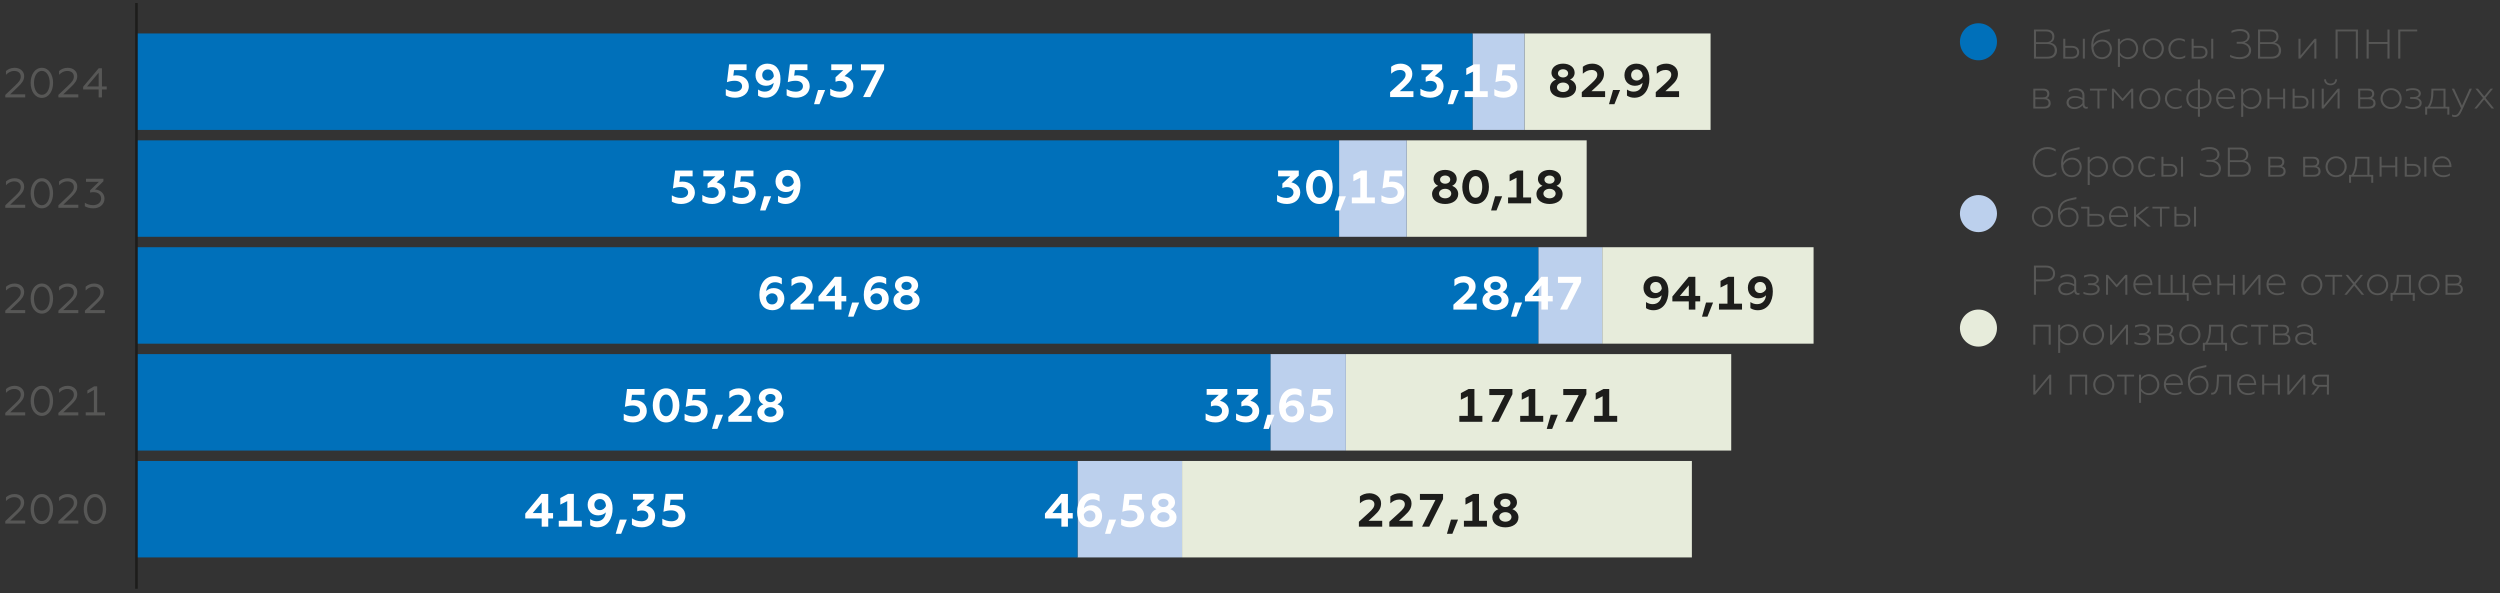 <?xml version="1.0" encoding="utf-8"?>
<!-- Generator: Adobe Illustrator 16.2.0, SVG Export Plug-In . SVG Version: 6.00 Build 0)  -->
<!DOCTYPE svg PUBLIC "-//W3C//DTD SVG 1.1//EN" "http://www.w3.org/Graphics/SVG/1.1/DTD/svg11.dtd">
<svg version="1.1" id="Layer_1" xmlns="http://www.w3.org/2000/svg" xmlns:xlink="http://www.w3.org/1999/xlink" x="0px" y="0px"
	 width="1000px" height="237.223px" viewBox="0 0 1000 237.223" enable-background="new 0 0 1000 237.223" xml:space="preserve">
<rect x="0" y="0" width="1000" height="237.223" fill="#333333" stroke="none"/>
<g>
	<rect x="472.82" y="184.387" fill-rule="evenodd" clip-rule="evenodd" fill="#E7ECDB" width="203.931" height="38.584"/>
	<rect x="538.351" y="141.639" fill-rule="evenodd" clip-rule="evenodd" fill="#E7ECDB" width="154.136" height="38.583"/>
	<rect x="640.88" y="98.887" fill-rule="evenodd" clip-rule="evenodd" fill="#E7ECDB" width="84.55" height="38.581"/>
	<rect x="562.693" y="56.137" fill-rule="evenodd" clip-rule="evenodd" fill="#E7ECDB" width="71.974" height="38.581"/>
	<rect x="609.793" y="13.384" fill-rule="evenodd" clip-rule="evenodd" fill="#E7ECDB" width="74.434" height="38.584"/>
	<rect x="431.008" y="184.387" fill="#BCD0ED" width="41.814" height="38.584"/>
	<rect x="508.144" y="141.639" fill="#BCD0ED" width="30.205" height="38.583"/>
	<rect x="615.323" y="98.887" fill="#BCD0ED" width="25.556" height="38.581"/>
	<rect x="535.629" y="56.137" fill="#BCD0ED" width="27.063" height="38.581"/>
	<rect x="589.012" y="13.384" fill="#BCD0ED" width="20.782" height="38.584"/>
	<rect x="54.575" y="184.387" fill="#0070BA" width="376.433" height="38.584"/>
	<rect x="54.575" y="141.639" fill="#0070BA" width="453.568" height="38.583"/>
	<rect x="54.575" y="98.887" fill="#0070BA" width="560.748" height="38.581"/>
	<rect x="54.575" y="56.137" fill="#0070BA" width="481.054" height="38.581"/>
	<rect x="54.575" y="13.384" fill="#0070BA" width="534.438" height="38.584"/>
	<path fill="#FFFFFF" d="M362.625,121.826c-1.404,0-2.455-0.823-2.455-1.894c0-1.103,1.05-1.91,2.455-1.91
		c1.405,0,2.434,0.807,2.434,1.91C365.059,121.004,364.03,121.826,362.625,121.826 M362.625,112.704c1.143,0,2.022,0.672,2.022,1.65
		c0,0.955-0.88,1.627-2.022,1.627c-1.142,0-2.043-0.672-2.043-1.627C360.583,113.377,361.483,112.704,362.625,112.704
		 M365.416,116.843c1.124-0.524,1.835-1.516,1.835-2.751c0-2.174-2.003-3.634-4.625-3.634c-2.643,0-4.646,1.46-4.646,3.634
		c0,1.235,0.712,2.227,1.834,2.751c-1.404,0.508-2.434,1.723-2.434,3.259c0,2.586,2.434,3.99,5.245,3.99
		c2.79,0,5.224-1.404,5.224-3.99C367.85,118.566,366.838,117.351,365.416,116.843 M350.567,121.772
		c-1.404,0-2.324-1.012-2.398-2.793c0.376-0.955,1.369-1.647,2.398-1.647c1.311,0,2.247,0.918,2.247,2.19
		C352.814,120.853,351.878,121.772,350.567,121.772 M350.736,124.092c2.677,0,4.758-1.853,4.758-4.626
		c0-2.639-1.874-4.231-4.196-4.231c-1.33,0-2.416,0.467-3.055,1.217c0.131-1.928,1.332-3.56,3.579-3.56
		c0.955,0,1.835,0.28,2.659,0.843v-2.434c-0.898-0.601-1.928-0.843-2.958-0.843c-4.065,0-6.013,3.614-6.013,7.49
		C345.51,121.733,347.419,124.092,350.736,124.092 M339.238,126.676h2.171l2.268-5.672h-2.829L339.238,126.676z M330.363,118.379
		l3.597-4.268v4.268H330.363z M333.96,123.83h2.621v-3.277h1.931v-2.174h-1.931v-7.659h-2.658l-6.537,7.885v1.948h6.575V123.83z
		 M316.189,123.83h9.329v-2.359h-5.469l2.247-2.062c2.021-1.855,2.773-3.07,2.773-4.943c0-2.491-2.23-4.008-4.646-4.008
		c-1.573,0-2.868,0.506-3.822,1.253v2.775c0.992-0.884,2.1-1.501,3.541-1.501c1.348,0,2.247,0.713,2.247,1.836
		c0,1.16-0.655,2.005-2.34,3.539l-3.859,3.504V123.83z M308.814,121.772c-1.405,0-2.322-1.012-2.397-2.793
		c0.375-0.955,1.367-1.647,2.397-1.647c1.31,0,2.247,0.918,2.247,2.19C311.061,120.853,310.125,121.772,308.814,121.772
		 M308.983,124.092c2.677,0,4.757-1.853,4.757-4.626c0-2.639-1.874-4.231-4.195-4.231c-1.33,0-2.416,0.467-3.052,1.217
		c0.131-1.928,1.33-3.56,3.577-3.56c0.955,0,1.834,0.28,2.66,0.843v-2.434c-0.901-0.601-1.93-0.843-2.96-0.843
		c-4.063,0-6.013,3.614-6.013,7.49C303.756,121.733,305.668,124.092,308.983,124.092"/>
	<path fill="#FFFFFF" d="M308.177,166.707c-1.405,0-2.453-0.825-2.453-1.893c0-1.105,1.048-1.91,2.453-1.91
		c1.404,0,2.434,0.805,2.434,1.91C310.611,165.883,309.581,166.707,308.177,166.707 M308.177,157.585
		c1.142,0,2.021,0.675,2.021,1.65c0,0.955-0.879,1.629-2.021,1.629c-1.143,0-2.041-0.674-2.041-1.629
		C306.137,158.26,307.035,157.585,308.177,157.585 M310.967,161.726c1.124-0.524,1.836-1.518,1.836-2.755
		c0-2.174-2.005-3.632-4.626-3.632c-2.64,0-4.646,1.458-4.646,3.632c0,1.237,0.712,2.231,1.837,2.755
		c-1.407,0.504-2.436,1.721-2.436,3.257c0,2.586,2.436,3.99,5.245,3.99c2.79,0,5.226-1.404,5.226-3.99
		C313.403,163.447,312.392,162.23,310.967,161.726 M291.324,168.711h9.329v-2.361h-5.469l2.247-2.06
		c2.021-1.853,2.773-3.072,2.773-4.943c0-2.493-2.23-4.008-4.646-4.008c-1.572,0-2.866,0.504-3.821,1.253v2.773
		c0.995-0.882,2.1-1.499,3.541-1.499c1.348,0,2.247,0.713,2.247,1.836c0,1.162-0.655,2.003-2.34,3.539l-3.859,3.502V168.711z
		 M284.789,171.555h2.172l2.268-5.672h-2.829L284.789,171.555z M277.563,168.973c2.959,0,5.489-1.629,5.489-4.61
		c0-2.621-2.1-4.344-4.945-4.344c-0.45,0-0.899,0.057-1.254,0.132l0.28-2.229h5.021v-2.324h-7.004l-0.863,7.155
		c1.068-0.374,2.081-0.561,3.147-0.561c1.835,0,2.921,0.898,2.921,2.17c0,1.483-1.348,2.194-2.902,2.194
		c-1.573,0-2.792-0.524-3.616-1.049v2.527C274.753,168.56,275.916,168.973,277.563,168.973 M266.423,166.5
		c-1.741,0-2.64-2.042-2.64-4.344c0-2.304,0.899-4.348,2.64-4.348c1.778,0,2.659,2.044,2.659,4.348
		C269.083,164.458,268.202,166.5,266.423,166.5 M266.423,168.973c3.466,0,5.338-3.257,5.338-6.816c0-3.559-1.872-6.818-5.338-6.818
		c-3.445,0-5.319,3.259-5.319,6.818C261.104,165.716,262.979,168.973,266.423,168.973 M253.224,168.973
		c2.958,0,5.487-1.629,5.487-4.61c0-2.621-2.099-4.344-4.945-4.344c-0.449,0-0.899,0.057-1.254,0.132l0.281-2.229h5.02v-2.324
		h-7.005l-0.861,7.155c1.067-0.374,2.078-0.561,3.146-0.561c1.834,0,2.92,0.898,2.92,2.17c0,1.483-1.348,2.194-2.902,2.194
		c-1.572,0-2.79-0.524-3.615-1.049v2.527C250.415,168.56,251.576,168.973,253.224,168.973"/>
	<path fill="#FFFFFF" d="M268.65,210.932c2.961,0,5.488-1.629,5.488-4.608c0-2.621-2.098-4.344-4.943-4.344
		c-0.45,0-0.901,0.057-1.256,0.13l0.28-2.23h5.02v-2.32h-7.004l-0.861,7.156c1.066-0.378,2.078-0.565,3.145-0.565
		c1.837,0,2.923,0.902,2.923,2.174c0,1.479-1.348,2.194-2.904,2.194c-1.574,0-2.791-0.524-3.614-1.048v2.527
		C265.841,210.522,267.002,210.932,268.65,210.932 M256.763,210.932c2.902,0,5.28-1.743,5.28-4.608c0-2.491-1.947-3.726-3.539-4.027
		l2.958-2.714v-2.023h-8.278v2.32h4.833l-3.128,2.885v1.78c0.431-0.167,1.011-0.354,1.856-0.354c1.628,0,2.603,0.898,2.603,2.133
		c0,1.426-1.274,2.194-2.734,2.194c-1.687,0-2.999-0.617-3.841-1.198v2.564C253.69,210.465,254.944,210.932,256.763,210.932
		 M246.293,213.516h2.173l2.266-5.672h-2.827L246.293,213.516z M239.986,199.62c1.404,0,2.321,0.992,2.396,2.771
		c-0.374,0.955-1.366,1.666-2.396,1.666c-1.31,0-2.249-0.914-2.249-2.19C237.737,200.538,238.676,199.62,239.986,199.62
		 M239.818,197.296c-2.68,0-4.758,1.857-4.758,4.628c0,2.641,1.873,4.229,4.197,4.229c1.33,0,2.416-0.467,3.051-1.215
		c-0.131,1.93-1.329,3.56-3.576,3.56c-0.957,0-1.836-0.28-2.661-0.841v2.434c0.898,0.597,1.928,0.841,2.96,0.841
		c4.063,0,6.01-3.612,6.01-7.493C245.042,199.656,243.131,197.296,239.818,197.296 M223.508,210.668h9.215v-2.357h-3.185V197.56
		h-2.34l-3.073,1.646v2.645l2.773-1.406v7.866h-3.391V210.668z M213.079,205.219l3.597-4.271v4.271H213.079z M216.675,210.668h2.622
		v-3.275h1.93v-2.174h-1.93v-7.659h-2.66l-6.537,7.883v1.95h6.574V210.668z"/>
	
		<line fill="none" stroke="#1D1D1B" stroke-width="1.04" stroke-miterlimit="10" x1="54.574" y1="235.51" x2="54.574" y2="1.202"/>
	<path fill="#575756" d="M34.801,34.586l4.659-5.49v5.49H34.801z M39.46,38.96h1.312v-3.175h1.914v-1.199h-1.914v-7.27h-1.296
		l-6.222,7.401v1.067h6.206V38.96z M23.351,38.96h7.968v-1.231h-6.006l3.013-2.878c1.763-1.678,2.577-2.743,2.577-4.407
		c0-2.014-1.697-3.326-3.808-3.326c-1.565,0-2.678,0.597-3.46,1.296v1.495c0.866-0.861,1.845-1.527,3.326-1.527
		c1.565,0,2.578,0.881,2.578,2.227c0,1.349-0.764,2.214-2.311,3.677l-3.876,3.677V38.96z M16.742,37.928
		c-1.898,0-3.144-2.111-3.144-4.789c0-2.68,1.246-4.791,3.144-4.791c1.912,0,3.143,2.111,3.143,4.791
		C19.885,35.817,18.654,37.928,16.742,37.928 M16.742,39.161c2.76,0,4.491-2.712,4.491-6.022c0-3.312-1.731-6.021-4.491-6.021
		c-2.761,0-4.492,2.71-4.492,6.021C12.25,36.449,13.981,39.161,16.742,39.161 M2.114,38.96h7.968v-1.231H4.076l3.013-2.878
		c1.762-1.678,2.577-2.743,2.577-4.407c0-2.014-1.698-3.326-3.809-3.326c-1.565,0-2.678,0.597-3.46,1.296v1.495
		c0.866-0.861,1.845-1.527,3.326-1.527c1.565,0,2.578,0.881,2.578,2.227c0,1.349-0.764,2.214-2.311,3.677l-3.876,3.677V38.96z"/>
	<path fill="#575756" d="M37.346,83.331c2.478,0,4.458-1.53,4.458-3.909c0-2.212-1.931-3.559-3.809-3.626l3.376-3.293v-1.014h-6.97
		v1.231h5.157l-3.511,3.393v0.931c0.383-0.116,0.799-0.183,1.332-0.183c1.897,0,3.077,1.014,3.077,2.562
		c0,1.713-1.546,2.643-3.194,2.643c-1.396,0-2.545-0.431-3.327-0.979v1.396C34.751,82.998,35.883,83.331,37.346,83.331
		 M23.351,83.13h7.968v-1.231h-6.006l3.013-2.876c1.763-1.678,2.577-2.743,2.577-4.409c0-2.012-1.697-3.326-3.808-3.326
		c-1.565,0-2.678,0.6-3.46,1.298v1.495c0.866-0.861,1.845-1.527,3.326-1.527c1.565,0,2.578,0.881,2.578,2.227
		c0,1.349-0.764,2.214-2.311,3.677l-3.876,3.675V83.13z M16.742,82.098c-1.898,0-3.144-2.109-3.144-4.787
		c0-2.682,1.246-4.792,3.144-4.792c1.912,0,3.143,2.111,3.143,4.792C19.885,79.989,18.654,82.098,16.742,82.098 M16.742,83.331
		c2.76,0,4.491-2.712,4.491-6.02c0-3.312-1.731-6.024-4.491-6.024c-2.761,0-4.492,2.712-4.492,6.024
		C12.25,80.619,13.981,83.331,16.742,83.331 M2.114,83.13h7.968v-1.231H4.076l3.013-2.876c1.762-1.678,2.577-2.743,2.577-4.409
		c0-2.012-1.698-3.326-3.809-3.326c-1.565,0-2.678,0.6-3.46,1.298v1.495c0.866-0.861,1.845-1.527,3.326-1.527
		c1.565,0,2.578,0.881,2.578,2.227c0,1.349-0.764,2.214-2.311,3.677l-3.876,3.675V83.13z"/>
	<path fill="#575756" d="M33.969,125.254h7.968v-1.231h-6.007l3.013-2.877c1.762-1.678,2.577-2.743,2.577-4.409
		c0-2.011-1.698-3.326-3.809-3.326c-1.565,0-2.678,0.6-3.459,1.298v1.495c0.865-0.863,1.845-1.527,3.326-1.527
		c1.565,0,2.578,0.881,2.578,2.227c0,1.349-0.764,2.214-2.311,3.677l-3.876,3.675V125.254z M23.351,125.254h7.968v-1.231h-6.006
		l3.013-2.877c1.763-1.678,2.577-2.743,2.577-4.409c0-2.011-1.697-3.326-3.808-3.326c-1.565,0-2.678,0.6-3.46,1.298v1.495
		c0.866-0.863,1.845-1.527,3.326-1.527c1.565,0,2.578,0.881,2.578,2.227c0,1.349-0.764,2.214-2.311,3.677l-3.876,3.675V125.254z
		 M16.742,124.222c-1.898,0-3.144-2.109-3.144-4.787c0-2.682,1.246-4.792,3.144-4.792c1.912,0,3.143,2.111,3.143,4.792
		C19.885,122.113,18.654,124.222,16.742,124.222 M16.742,125.455c2.76,0,4.491-2.712,4.491-6.02c0-3.313-1.731-6.024-4.491-6.024
		c-2.761,0-4.492,2.71-4.492,6.024C12.25,122.743,13.981,125.455,16.742,125.455 M2.114,125.254h7.968v-1.231H4.076l3.013-2.877
		c1.762-1.678,2.577-2.743,2.577-4.409c0-2.011-1.698-3.326-3.809-3.326c-1.565,0-2.678,0.6-3.46,1.298v1.495
		c0.866-0.863,1.845-1.527,3.326-1.527c1.565,0,2.578,0.881,2.578,2.227c0,1.349-0.764,2.214-2.311,3.677l-3.876,3.675V125.254z"/>
	<path fill="#575756" d="M34.285,166.163h7.719v-1.231h-3.128V154.52h-1.181l-2.744,1.631v1.296l2.61-1.462v8.947h-3.277V166.163z
		 M23.351,166.163h7.968v-1.231h-6.006l3.013-2.877c1.763-1.678,2.577-2.743,2.577-4.409c0-2.011-1.697-3.326-3.808-3.326
		c-1.565,0-2.678,0.599-3.46,1.298v1.495c0.866-0.863,1.845-1.528,3.326-1.528c1.565,0,2.578,0.882,2.578,2.227
		c0,1.349-0.764,2.215-2.311,3.677l-3.876,3.675V166.163z M16.742,165.131c-1.898,0-3.144-2.109-3.144-4.787
		c0-2.682,1.246-4.793,3.144-4.793c1.912,0,3.143,2.111,3.143,4.793C19.885,163.022,18.654,165.131,16.742,165.131 M16.742,166.364
		c2.76,0,4.491-2.712,4.491-6.02c0-3.313-1.731-6.024-4.491-6.024c-2.761,0-4.492,2.71-4.492,6.024
		C12.25,163.652,13.981,166.364,16.742,166.364 M2.114,166.163h7.968v-1.231H4.076l3.013-2.877c1.762-1.678,2.577-2.743,2.577-4.409
		c0-2.011-1.698-3.326-3.809-3.326c-1.565,0-2.678,0.599-3.46,1.298v1.495c0.866-0.863,1.845-1.528,3.326-1.528
		c1.565,0,2.578,0.882,2.578,2.227c0,1.349-0.764,2.215-2.311,3.677l-3.876,3.675V166.163z"/>
	<path fill="#575756" d="M37.979,208.421c-1.897,0-3.144-2.113-3.144-4.791s1.246-4.791,3.144-4.791
		c1.912,0,3.143,2.113,3.143,4.791S39.891,208.421,37.979,208.421 M37.979,209.652c2.76,0,4.491-2.71,4.491-6.021
		s-1.731-6.022-4.491-6.022c-2.761,0-4.492,2.71-4.492,6.022S35.218,209.652,37.979,209.652 M23.351,209.453h7.968v-1.231h-6.006
		l3.013-2.877c1.763-1.678,2.577-2.747,2.577-4.409c0-2.011-1.697-3.328-3.808-3.328c-1.565,0-2.678,0.602-3.46,1.3v1.495
		c0.866-0.865,1.845-1.532,3.326-1.532c1.565,0,2.578,0.886,2.578,2.231c0,1.349-0.764,2.214-2.311,3.677l-3.876,3.673V209.453z
		 M16.742,208.421c-1.898,0-3.144-2.113-3.144-4.791s1.246-4.791,3.144-4.791c1.912,0,3.143,2.113,3.143,4.791
		S18.654,208.421,16.742,208.421 M16.742,209.652c2.76,0,4.491-2.71,4.491-6.021s-1.731-6.022-4.491-6.022
		c-2.761,0-4.492,2.71-4.492,6.022S13.981,209.652,16.742,209.652 M2.114,209.453h7.968v-1.231H4.076l3.013-2.877
		c1.762-1.678,2.577-2.747,2.577-4.409c0-2.011-1.698-3.328-3.809-3.328c-1.565,0-2.678,0.602-3.46,1.3v1.495
		c0.866-0.865,1.845-1.532,3.326-1.532c1.565,0,2.578,0.886,2.578,2.231c0,1.349-0.764,2.214-2.311,3.677l-3.876,3.673V209.453z"/>
	<path fill="#575756" d="M959.294,23.448h0.833V12.571h6.754v-0.766h-7.587V23.448z M946.646,23.448h0.833v-5.872h7.503v5.872h0.831
		V11.805h-0.831v4.992h-7.503v-4.992h-0.833V23.448z M934.233,23.448h0.831V12.571h7.269v10.877h0.831V11.805h-8.931V23.448z
		 M919.385,23.448h0.767l5.589-6.721v6.721h0.814v-7.952h-0.746l-5.606,6.737v-6.737h-0.817V23.448z M904.041,16.878v-4.307h3.976
		c1.63,0,2.56,0.78,2.56,2.162c0,1.382-0.93,2.146-2.56,2.146H904.041z M904.041,22.685v-5.073h4.508
		c1.914,0,2.995,0.912,2.995,2.527c0,1.627-1.081,2.546-2.995,2.546H904.041z M903.209,23.448h5.474
		c2.393,0,3.758-1.298,3.758-3.226c0-1.715-0.999-2.861-2.645-3.11c0.997-0.384,1.597-1.231,1.597-2.497
		c0-1.727-1.199-2.81-3.275-2.81h-4.908V23.448z M895.867,23.648c2.879,0,4.592-1.514,4.592-3.492c0-1.896-1.563-2.826-2.661-3.111
		c0.766-0.183,2.062-0.93,2.062-2.545c0-1.847-1.696-2.895-3.857-2.895c-1.514,0-2.563,0.366-3.411,0.75v0.815
		c0.865-0.398,2.029-0.764,3.376-0.764c1.731,0,3.078,0.715,3.078,2.111c0,1.381-1.097,2.196-2.86,2.196h-1.514v0.768h1.429
		c2.165,0,3.494,1.162,3.494,2.625c0,1.662-1.463,2.763-3.877,2.763c-1.328,0-2.742-0.418-3.675-0.935v0.866
		C892.958,23.266,894.138,23.648,895.867,23.648 M877.461,22.717v-3.626h2.511c1.432,0,2.214,0.648,2.214,1.814
		c0,1.146-0.782,1.812-2.214,1.812H877.461z M876.646,23.448h3.477c1.896,0,2.894-1.081,2.894-2.56c0-1.548-1.063-2.532-2.91-2.532
		h-2.645v-2.86h-0.815V23.448z M884.481,23.448h0.815v-7.952h-0.815V23.448z M871.535,23.648c0.981,0,1.848-0.231,2.562-0.699V22.15
		c-0.681,0.482-1.463,0.75-2.445,0.75c-1.979,0-3.476-1.463-3.476-3.409c0-1.962,1.497-3.446,3.476-3.446
		c0.8,0,1.582,0.236,2.297,0.65v-0.782c-0.649-0.382-1.447-0.616-2.396-0.616c-2.478,0-4.208,1.881-4.208,4.177
		C867.343,21.766,869.074,23.648,871.535,23.648 M861.298,23.648c2.578,0,4.242-1.962,4.242-4.157c0-2.212-1.664-4.193-4.242-4.193
		c-2.561,0-4.225,1.981-4.225,4.193C857.074,21.685,858.738,23.648,861.298,23.648 M861.298,22.9c-1.928,0-3.393-1.496-3.393-3.409
		c0-1.946,1.465-3.446,3.393-3.446c1.932,0,3.41,1.5,3.41,3.446C864.708,21.405,863.23,22.9,861.298,22.9 M851.064,16.045
		c1.931,0,3.376,1.5,3.376,3.43c0,1.93-1.445,3.425-3.376,3.425c-1.365,0-2.578-0.849-3.094-1.963v-2.946
		C848.486,16.862,849.715,16.045,851.064,16.045 M851.23,15.298c-1.48,0-2.595,0.667-3.26,1.581v-1.381h-0.815v11.28h0.815v-4.726
		c0.665,0.914,1.779,1.597,3.26,1.597c2.444,0,4.042-1.979,4.042-4.173C855.272,17.26,853.674,15.298,851.23,15.298 M840.828,22.9
		c-2.128,0-3.309-1.53-3.442-3.909c0.482-1.15,1.764-2.395,3.492-2.395c1.632,0,3.077,1.131,3.077,3.027
		C843.955,21.602,842.476,22.9,840.828,22.9 M840.812,23.648c2.162,0,3.958-1.646,3.958-4.059c0-2.21-1.663-3.759-3.726-3.759
		c-1.778,0-3.077,0.849-3.727,2.097c0.051-3.161,1.465-4.339,3.826-4.89c1.248-0.282,1.78-0.384,2.761-0.599v-0.799
		c-4.292,0.866-7.385,1.347-7.385,6.703C836.52,21.635,838.15,23.648,840.812,23.648 M826.118,22.717v-3.626h2.512
		c1.43,0,2.213,0.648,2.213,1.814c0,1.146-0.783,1.812-2.213,1.812H826.118z M825.302,23.448h3.477c1.897,0,2.894-1.081,2.894-2.56
		c0-1.548-1.063-2.532-2.91-2.532h-2.645v-2.86h-0.815V23.448z M833.137,23.448h0.814v-7.952h-0.814V23.448z M814.401,16.878v-4.307
		h3.976c1.629,0,2.561,0.78,2.561,2.162c0,1.382-0.932,2.146-2.561,2.146H814.401z M814.401,22.685v-5.073h4.508
		c1.912,0,2.993,0.912,2.993,2.527c0,1.627-1.081,2.546-2.993,2.546H814.401z M813.569,23.448h5.473c2.396,0,3.76-1.298,3.76-3.226
		c0-1.715-0.999-2.861-2.646-3.11c0.999-0.384,1.599-1.231,1.599-2.497c0-1.727-1.199-2.81-3.277-2.81h-4.907V23.448z"/>
	<g>
		<path fill="#575756" d="M989.725,43.418h0.963l2.979-3.626l2.962,3.626h1.014l-3.46-4.258l3.011-3.692h-0.963l-2.531,3.092
			l-2.527-3.092h-1l3.027,3.726L989.725,43.418z M982,46.81c1.282,0,2.046-0.965,2.745-2.493l4.008-8.85h-0.897l-3.06,6.818
			l-3.162-6.818h-0.914l3.676,7.802c-0.797,1.796-1.363,2.792-2.493,2.792c-0.419,0-0.752-0.082-1.066-0.264v0.764
			C981.102,46.743,981.535,46.81,982,46.81 M971.982,42.684c0.734-1.081,1.363-2.975,1.363-5.92v-0.565h4.06v6.485H971.982z
			 M970.067,45.878h0.8v-2.46h8.068v2.46h0.798v-3.193h-1.531v-7.217h-5.652v0.998c0,3.094-0.551,5.024-1.499,6.219h-0.983V45.878z
			 M965.041,43.619c2.23,0,3.628-0.951,3.628-2.414c0-1.215-0.882-1.78-1.798-2.046c0.616-0.234,1.465-0.683,1.465-1.813
			c0-1.282-1.381-2.08-3.129-2.08c-1.048,0-1.979,0.167-2.779,0.5v0.798c0.785-0.333,1.666-0.548,2.646-0.548
			c1.431,0,2.446,0.465,2.446,1.446c0,0.665-0.581,1.363-2.113,1.363h-1.345v0.75h1.345c1.431,0,2.43,0.532,2.43,1.581
			c0,1.097-1.182,1.71-2.876,1.71c-1.081,0-2.097-0.28-2.779-0.614v0.799C962.828,43.367,963.777,43.619,965.041,43.619
			 M956.434,43.619c2.578,0,4.242-1.967,4.242-4.161c0-2.21-1.664-4.191-4.242-4.191c-2.56,0-4.226,1.98-4.226,4.191
			C952.208,41.652,953.875,43.619,956.434,43.619 M956.434,42.867c-1.928,0-3.393-1.495-3.393-3.409
			c0-1.944,1.465-3.441,3.393-3.441c1.931,0,3.411,1.497,3.411,3.441C959.845,41.372,958.365,42.867,956.434,42.867 M944.088,38.958
			v-2.759h3.043c1.115,0,1.731,0.484,1.731,1.382c0,0.914-0.616,1.377-1.731,1.377H944.088z M944.088,42.684v-2.993h3.427
			c1.181,0,1.878,0.534,1.878,1.497c0,0.979-0.697,1.496-1.878,1.496H944.088z M943.273,43.418h4.393
			c1.662,0,2.561-0.847,2.561-2.111c0-1.099-0.565-1.782-1.563-2.064c0.664-0.284,1.029-0.914,1.029-1.763
			c0-1.181-0.796-2.012-2.344-2.012h-4.076V43.418z M932.253,34.119c1.414,0,2.561-0.963,2.561-2.377h-0.731
			c0,0.979-0.731,1.696-1.829,1.696c-1.182,0-1.862-0.717-1.862-1.696h-0.75C929.658,33.156,930.657,34.119,932.253,34.119
			 M928.678,43.418h0.764l5.587-6.719v6.719h0.816v-7.95h-0.747l-5.607,6.735v-6.735h-0.813V43.418z M917.858,42.684V39.06h2.511
			c1.433,0,2.215,0.65,2.215,1.812c0,1.148-0.782,1.813-2.215,1.813H917.858z M917.042,43.418h3.477
			c1.897,0,2.893-1.083,2.893-2.562c0-1.548-1.061-2.527-2.909-2.527h-2.645v-2.861h-0.815V43.418z M924.878,43.418h0.815v-7.95
			h-0.815V43.418z M906.974,43.418h0.814v-3.726h5.455v3.726h0.814v-7.95h-0.814v3.491h-5.455v-3.491h-0.814V43.418z
			 M900.381,36.016c1.931,0,3.377,1.497,3.377,3.425c0,1.93-1.446,3.425-3.377,3.425c-1.365,0-2.578-0.847-3.094-1.96v-2.946
			C897.803,36.831,899.033,36.016,900.381,36.016 M900.548,35.267c-1.483,0-2.595,0.664-3.261,1.583v-1.382h-0.815v11.276h0.815
			V42.02c0.666,0.917,1.777,1.599,3.261,1.599c2.443,0,4.043-1.983,4.043-4.177C904.591,37.231,902.992,35.267,900.548,35.267
			 M887.269,38.877c0.081-1.363,1.181-2.86,3.108-2.86c2.115,0,2.877,1.745,2.877,2.86H887.269z M890.778,43.619
			c1.147,0,2.147-0.317,2.678-0.717v-0.782c-0.648,0.451-1.514,0.748-2.562,0.748c-2.095,0-3.576-1.329-3.641-3.291h6.817v-0.269
			c0-1.593-0.897-4.041-3.677-4.041c-2.345,0-3.958,1.814-3.958,4.191C886.436,41.904,888.318,43.619,890.778,43.619
			 M879.161,42.834c-2.078,0-3.843-1.097-3.843-3.376c0-2.293,1.765-3.409,3.843-3.409V42.834z M879.977,36.049
			c2.095,0,3.842,1.116,3.842,3.409c0,2.28-1.747,3.376-3.842,3.376V36.049z M879.161,46.695h0.816v-3.126
			c2.86-0.019,4.657-1.664,4.657-4.11c0-2.511-1.797-4.075-4.657-4.14v-3.543h-0.816v3.543c-2.86,0.065-4.641,1.629-4.641,4.14
			c0,2.43,1.78,4.092,4.641,4.11V46.695z M870.157,43.619c0.982,0,1.848-0.236,2.561-0.699v-0.8
			c-0.679,0.483-1.462,0.748-2.443,0.748c-1.979,0-3.477-1.461-3.477-3.409c0-1.96,1.497-3.441,3.477-3.441
			c0.798,0,1.58,0.231,2.294,0.648v-0.782c-0.646-0.382-1.445-0.615-2.394-0.615c-2.479,0-4.209,1.879-4.209,4.175
			S867.696,43.619,870.157,43.619 M859.921,43.619c2.578,0,4.242-1.967,4.242-4.161c0-2.21-1.664-4.191-4.242-4.191
			c-2.561,0-4.225,1.98-4.225,4.191C855.697,41.652,857.361,43.619,859.921,43.619 M859.921,42.867
			c-1.928,0-3.393-1.495-3.393-3.409c0-1.944,1.465-3.441,3.393-3.441c1.931,0,3.41,1.497,3.41,3.441
			C863.332,41.372,861.852,42.867,859.921,42.867 M844.761,43.418h0.815v-6.804l3.294,3.761h0.299l3.311-3.761v6.804h0.815v-7.95
			h-0.782l-3.492,3.958l-3.478-3.958h-0.782V43.418z M838.984,43.418h0.799v-7.219h3.011v-0.731h-6.819v0.731h3.01V43.418z
			 M829.665,43.619c1.598,0,2.68-0.699,3.395-1.5c0.065,0.983,0.73,1.365,1.38,1.365c0.233,0,0.482-0.016,0.665-0.134v-0.666
			l-0.466,0.102c-0.516,0-0.849-0.417-0.849-1.116v-3.492c0-2.046-1.513-2.911-3.46-2.911c-1.329,0-2.295,0.433-2.827,0.782v0.817
			c0.55-0.384,1.548-0.849,2.678-0.849c1.697,0,2.796,0.667,2.796,2.227v1.016c-0.632-0.382-1.631-0.849-3.079-0.849
			c-1.829,0-3.294,1-3.294,2.597C826.603,42.735,828.119,43.619,829.665,43.619 M829.897,42.867c-1.229,0-2.444-0.532-2.444-1.877
			c0-1.131,0.982-1.865,2.66-1.865c1.215,0,2.297,0.516,2.863,0.9v1.298C832.41,42.054,831.295,42.867,829.897,42.867
			 M814.138,38.958v-2.759h3.044c1.115,0,1.73,0.484,1.73,1.382c0,0.914-0.615,1.377-1.73,1.377H814.138z M814.138,42.684v-2.993
			h3.427c1.182,0,1.878,0.534,1.878,1.497c0,0.979-0.696,1.496-1.878,1.496H814.138z M813.323,43.418h4.392
			c1.662,0,2.561-0.847,2.561-2.111c0-1.099-0.565-1.782-1.563-2.064c0.664-0.284,1.03-0.914,1.03-1.763
			c0-1.181-0.796-2.012-2.345-2.012h-4.075V43.418z"/>
	</g>
	<path fill="#575756" d="M973.781,66.129c0.083-1.363,1.178-2.86,3.11-2.86c2.11,0,2.877,1.747,2.877,2.86H973.781z M977.292,70.871
		c1.146,0,2.146-0.317,2.678-0.717v-0.782c-0.65,0.449-1.516,0.748-2.563,0.748c-2.099,0-3.577-1.329-3.643-3.292h6.818V66.56
		c0-1.595-0.898-4.041-3.676-4.041c-2.347,0-3.959,1.814-3.959,4.191C972.948,69.156,974.827,70.871,977.292,70.871 M962.712,69.936
		v-3.624h2.511c1.431,0,2.213,0.648,2.213,1.812c0,1.148-0.782,1.812-2.213,1.812H962.712z M961.898,70.67h3.476
		c1.896,0,2.894-1.083,2.894-2.562c0-1.548-1.065-2.527-2.91-2.527h-2.645V62.72h-0.814V70.67z M969.729,70.67h0.817v-7.95h-0.817
		V70.67z M951.829,70.67h0.813v-3.726h5.457v3.726h0.814v-7.95h-0.814v3.491h-5.457V62.72h-0.813V70.67z M941.541,69.936
		c0.733-1.079,1.365-2.976,1.365-5.92v-0.565h4.057v6.485H941.541z M939.628,73.13h0.801v-2.46h8.065v2.46h0.797v-3.194h-1.528
		V62.72h-5.656v0.998c0,3.094-0.548,5.024-1.495,6.219h-0.983V73.13z M934.434,70.871c2.578,0,4.241-1.962,4.241-4.161
		c0-2.21-1.663-4.191-4.241-4.191c-2.563,0-4.224,1.981-4.224,4.191C930.21,68.908,931.872,70.871,934.434,70.871 M934.434,70.119
		c-1.931,0-3.394-1.495-3.394-3.409c0-1.944,1.463-3.441,3.394-3.441c1.928,0,3.411,1.497,3.411,3.441
		C937.845,68.624,936.362,70.119,934.434,70.119 M922.083,66.211v-2.759h3.047c1.113,0,1.729,0.484,1.729,1.381
		c0,0.913-0.616,1.378-1.729,1.378H922.083z M922.083,69.936v-2.992h3.43c1.18,0,1.879,0.532,1.879,1.497
		c0,0.979-0.699,1.495-1.879,1.495H922.083z M921.271,70.67h4.391c1.663,0,2.562-0.849,2.562-2.111c0-1.099-0.565-1.782-1.564-2.064
		c0.666-0.284,1.032-0.914,1.032-1.764c0-1.18-0.799-2.011-2.345-2.011h-4.075V70.67z M908.122,66.211v-2.759h3.044
		c1.113,0,1.73,0.484,1.73,1.381c0,0.913-0.617,1.378-1.73,1.378H908.122z M908.122,69.936v-2.992h3.426
		c1.183,0,1.881,0.532,1.881,1.497c0,0.979-0.698,1.495-1.881,1.495H908.122z M907.309,70.67h4.389c1.664,0,2.563-0.849,2.563-2.111
		c0-1.099-0.566-1.782-1.564-2.064c0.665-0.284,1.032-0.914,1.032-1.764c0-1.18-0.8-2.011-2.349-2.011h-4.071V70.67z M891.96,64.099
		v-4.309h3.976c1.632,0,2.564,0.784,2.564,2.161c0,1.382-0.933,2.147-2.564,2.147H891.96z M891.96,69.904v-5.071h4.508
		c1.914,0,2.995,0.913,2.995,2.528c0,1.629-1.081,2.543-2.995,2.543H891.96z M891.129,70.67h5.474c2.393,0,3.758-1.298,3.758-3.226
		c0-1.714-0.999-2.86-2.645-3.11c0.997-0.382,1.597-1.231,1.597-2.497c0-1.729-1.196-2.81-3.277-2.81h-4.906V70.67z M883.789,70.871
		c2.877,0,4.59-1.516,4.59-3.494c0-1.897-1.563-2.828-2.661-3.11c0.766-0.183,2.063-0.933,2.063-2.546
		c0-1.845-1.697-2.893-3.858-2.893c-1.515,0-2.563,0.366-3.41,0.748v0.817c0.863-0.4,2.028-0.768,3.376-0.768
		c1.729,0,3.076,0.717,3.076,2.113c0,1.381-1.097,2.198-2.859,2.198h-1.515v0.764h1.432c2.161,0,3.493,1.162,3.493,2.629
		c0,1.662-1.465,2.759-3.877,2.759c-1.33,0-2.745-0.414-3.675-0.93v0.865C880.876,70.487,882.058,70.871,883.789,70.871
		 M865.381,69.936v-3.624h2.513c1.43,0,2.212,0.648,2.212,1.812c0,1.148-0.782,1.812-2.212,1.812H865.381z M864.566,70.67h3.479
		c1.895,0,2.894-1.083,2.894-2.562c0-1.548-1.064-2.527-2.91-2.527h-2.646V62.72h-0.815V70.67z M872.401,70.67h0.815v-7.95h-0.815
		V70.67z M859.455,70.871c0.981,0,1.848-0.235,2.563-0.701v-0.798c-0.682,0.483-1.464,0.748-2.446,0.748
		c-1.979,0-3.476-1.461-3.476-3.409c0-1.962,1.497-3.441,3.476-3.441c0.799,0,1.582,0.231,2.297,0.648v-0.782
		c-0.649-0.382-1.447-0.616-2.396-0.616c-2.478,0-4.206,1.879-4.206,4.175S856.994,70.871,859.455,70.871 M849.218,70.871
		c2.581,0,4.242-1.962,4.242-4.161c0-2.21-1.661-4.191-4.242-4.191c-2.561,0-4.223,1.981-4.223,4.191
		C844.996,68.908,846.658,70.871,849.218,70.871 M849.218,70.119c-1.928,0-3.393-1.495-3.393-3.409c0-1.944,1.465-3.441,3.393-3.441
		c1.932,0,3.412,1.497,3.412,3.441C852.63,68.624,851.15,70.119,849.218,70.119 M838.983,63.269c1.932,0,3.377,1.497,3.377,3.425
		c0,1.93-1.445,3.425-3.377,3.425c-1.362,0-2.577-0.847-3.093-1.96v-2.946C836.406,64.083,837.637,63.269,838.983,63.269
		 M839.15,62.519c-1.479,0-2.595,0.665-3.26,1.581V62.72h-0.815v11.276h0.815v-4.724c0.665,0.916,1.781,1.599,3.26,1.599
		c2.446,0,4.042-1.979,4.042-4.177C843.192,64.484,841.596,62.519,839.15,62.519 M828.748,70.119c-2.128,0-3.311-1.528-3.443-3.909
		c0.483-1.146,1.765-2.394,3.493-2.394c1.632,0,3.079,1.132,3.079,3.027C831.876,68.823,830.396,70.119,828.748,70.119
		 M828.731,70.871c2.163,0,3.959-1.649,3.959-4.059c0-2.212-1.661-3.76-3.726-3.76c-1.779,0-3.077,0.849-3.727,2.099
		c0.051-3.164,1.465-4.344,3.826-4.893c1.248-0.284,1.78-0.382,2.763-0.599V58.86c-4.292,0.865-7.385,1.349-7.385,6.702
		C824.442,68.858,826.07,70.871,828.731,70.871 M818.945,70.871c1.432,0,2.627-0.368,3.594-1.083v-0.913
		c-0.982,0.78-2.162,1.211-3.56,1.211c-2.828,0-5.058-2.21-5.058-5.237c0-3.029,2.229-5.226,5.04-5.226c1.282,0,2.328,0.368,3.311,1
		v-0.881c-0.948-0.616-2.062-0.915-3.327-0.915c-3.311,0-5.871,2.511-5.871,6.022S815.652,70.871,818.945,70.871"/>
	<path fill="#575756" d="M870.576,89.909v-3.626h2.511c1.432,0,2.212,0.65,2.212,1.816c0,1.146-0.78,1.81-2.212,1.81H870.576z
		 M869.759,90.643h3.477c1.897,0,2.894-1.083,2.894-2.562c0-1.548-1.063-2.529-2.91-2.529h-2.644v-2.86h-0.816V90.643z
		 M877.594,90.643h0.816v-7.952h-0.816V90.643z M863.983,90.643h0.798v-7.22h3.012v-0.731h-6.82v0.731h3.011V90.643z
		 M853.617,90.643h0.814V86.6l4.691,4.043h1.213l-5.039-4.36l4.44-3.592h-1.18l-4.126,3.344v-3.344h-0.814V90.643z M844.412,86.1
		c0.084-1.365,1.183-2.861,3.11-2.861c2.114,0,2.877,1.748,2.877,2.861H844.412z M847.921,90.842c1.149,0,2.146-0.317,2.678-0.715
		v-0.784c-0.649,0.451-1.513,0.752-2.561,0.752c-2.095,0-3.577-1.333-3.643-3.295h6.818v-0.266c0-1.597-0.897-4.041-3.676-4.041
		c-2.345,0-3.959,1.813-3.959,4.191C843.58,89.127,845.461,90.842,847.921,90.842 M835.756,89.909v-3.626h2.995
		c1.396,0,2.194,0.65,2.194,1.816c0,1.146-0.798,1.81-2.194,1.81H835.756z M834.958,90.643h3.926c1.896,0,2.894-1.083,2.894-2.562
		c0-1.548-1.048-2.529-2.91-2.529h-3.111v-2.86h-3.294v0.731h2.496V90.643z M827.484,90.094c-2.128,0-3.311-1.532-3.443-3.911
		c0.482-1.147,1.763-2.395,3.493-2.395c1.632,0,3.077,1.129,3.077,3.027C830.611,88.794,829.132,90.094,827.484,90.094
		 M827.467,90.842c2.161,0,3.959-1.647,3.959-4.059c0-2.215-1.665-3.759-3.726-3.759c-1.781,0-3.077,0.85-3.727,2.095
		c0.051-3.159,1.465-4.342,3.826-4.89c1.248-0.282,1.778-0.382,2.761-0.597v-0.801c-4.292,0.866-7.386,1.349-7.386,6.705
		C823.175,88.827,824.806,90.842,827.467,90.842 M816.965,90.842c2.578,0,4.242-1.962,4.242-4.159c0-2.212-1.664-4.191-4.242-4.191
		c-2.561,0-4.225,1.979-4.225,4.191C812.741,88.88,814.405,90.842,816.965,90.842 M816.965,90.094c-1.928,0-3.393-1.5-3.393-3.411
		c0-1.948,1.465-3.444,3.393-3.444s3.41,1.496,3.41,3.444C820.375,88.595,818.893,90.094,816.965,90.094"/>
	<path fill="#575756" d="M979.022,113.43v-2.763h3.044c1.115,0,1.729,0.483,1.729,1.381c0,0.915-0.613,1.382-1.729,1.382H979.022z
		 M979.022,117.154v-2.993h3.426c1.18,0,1.879,0.532,1.879,1.497c0,0.981-0.699,1.496-1.879,1.496H979.022z M978.206,117.887h4.393
		c1.661,0,2.56-0.85,2.56-2.113c0-1.097-0.564-1.78-1.564-2.064c0.666-0.28,1.032-0.915,1.032-1.761
		c0-1.181-0.797-2.014-2.345-2.014h-4.075V117.887z M971.581,118.086c2.578,0,4.241-1.962,4.241-4.159
		c0-2.212-1.663-4.191-4.241-4.191c-2.563,0-4.224,1.979-4.224,4.191C967.357,116.124,969.018,118.086,971.581,118.086
		 M971.581,117.339c-1.931,0-3.394-1.497-3.394-3.411c0-1.944,1.463-3.443,3.394-3.443c1.928,0,3.411,1.499,3.411,3.443
		C974.992,115.842,973.508,117.339,971.581,117.339 M958.151,117.154c0.729-1.083,1.363-2.977,1.363-5.92v-0.567h4.06v6.487H958.151
		z M956.238,120.347h0.798v-2.46h8.069v2.46h0.797v-3.193h-1.53v-7.219h-5.653v1c0,3.092-0.549,5.022-1.5,6.219h-0.98V120.347z
		 M951.042,118.086c2.578,0,4.242-1.962,4.242-4.159c0-2.212-1.664-4.191-4.242-4.191c-2.56,0-4.226,1.979-4.226,4.191
		C946.817,116.124,948.483,118.086,951.042,118.086 M951.042,117.339c-1.93,0-3.393-1.497-3.393-3.411
		c0-1.944,1.463-3.443,3.393-3.443s3.409,1.499,3.409,3.443C954.452,115.842,952.972,117.339,951.042,117.339 M937.748,117.887
		h0.965l2.977-3.627l2.962,3.627h1.014l-3.46-4.259l3.011-3.693h-0.965l-2.529,3.092l-2.527-3.092h-0.997l3.026,3.726
		L937.748,117.887z M933.05,117.887h0.801v-7.221h3.011v-0.731h-6.82v0.731h3.009V117.887z M924.712,118.086
		c2.578,0,4.242-1.962,4.242-4.159c0-2.212-1.664-4.191-4.242-4.191c-2.563,0-4.226,1.979-4.226,4.191
		C920.487,116.124,922.15,118.086,924.712,118.086 M924.712,117.339c-1.93,0-3.393-1.497-3.393-3.411
		c0-1.944,1.463-3.443,3.393-3.443s3.409,1.499,3.409,3.443C928.122,115.842,926.642,117.339,924.712,117.339 M907.423,113.344
		c0.083-1.361,1.178-2.86,3.11-2.86c2.11,0,2.877,1.747,2.877,2.86H907.423z M910.934,118.086c1.146,0,2.144-0.317,2.678-0.715
		v-0.784c-0.65,0.451-1.514,0.751-2.563,0.751c-2.099,0-3.577-1.333-3.643-3.295h6.818v-0.264c0-1.597-0.898-4.043-3.675-4.043
		c-2.345,0-3.96,1.813-3.96,4.191C906.59,116.372,908.469,118.086,910.934,118.086 M897.021,117.887h0.766l5.59-6.721v6.721h0.813
		v-7.952h-0.748l-5.604,6.737v-6.737h-0.816V117.887z M886.953,117.887h0.814v-3.726h5.455v3.726h0.816v-7.952h-0.816v3.495h-5.455
		v-3.495h-0.814V117.887z M877.748,113.344c0.084-1.361,1.183-2.86,3.111-2.86c2.111,0,2.876,1.747,2.876,2.86H877.748z
		 M881.257,118.086c1.149,0,2.146-0.317,2.678-0.715v-0.784c-0.648,0.451-1.513,0.751-2.561,0.751c-2.097,0-3.577-1.333-3.643-3.295
		h6.819v-0.264c0-1.597-0.899-4.043-3.677-4.043c-2.345,0-3.959,1.813-3.959,4.191C876.916,116.372,878.796,118.086,881.257,118.086
		 M874.712,120.347h0.75v-3.193h-1.532v-7.219h-0.815v7.219h-4.059v-7.219h-0.813v7.219h-4.059v-7.219h-0.816v7.952h11.345V120.347z
		 M854.165,113.344c0.083-1.361,1.182-2.86,3.11-2.86c2.114,0,2.877,1.747,2.877,2.86H854.165z M857.674,118.086
		c1.149,0,2.146-0.317,2.678-0.715v-0.784c-0.649,0.451-1.513,0.751-2.561,0.751c-2.098,0-3.577-1.333-3.644-3.295h6.819v-0.264
		c0-1.597-0.898-4.043-3.676-4.043c-2.345,0-3.959,1.813-3.959,4.191C853.333,116.372,855.213,118.086,857.674,118.086
		 M842.399,117.887h0.814v-6.804l3.293,3.761h0.3l3.311-3.761v6.804h0.815v-7.952h-0.782l-3.493,3.958l-3.476-3.958h-0.782V117.887z
		 M836.238,118.086c2.23,0,3.626-0.949,3.626-2.412c0-1.215-0.88-1.782-1.795-2.046c0.616-0.233,1.462-0.683,1.462-1.812
		c0-1.282-1.379-2.081-3.127-2.081c-1.046,0-1.978,0.167-2.777,0.5v0.796c0.782-0.331,1.665-0.548,2.645-0.548
		c1.432,0,2.447,0.467,2.447,1.448c0,0.665-0.583,1.363-2.114,1.363h-1.346v0.748h1.346c1.432,0,2.43,0.532,2.43,1.581
		c0,1.097-1.181,1.715-2.878,1.715c-1.08,0-2.096-0.284-2.778-0.618v0.801C834.026,117.837,834.975,118.086,836.238,118.086
		 M826.351,118.086c1.599,0,2.681-0.699,3.395-1.499c0.066,0.983,0.732,1.365,1.381,1.365c0.233,0,0.483-0.017,0.666-0.132v-0.666
		l-0.467,0.099c-0.516,0-0.848-0.415-0.848-1.113v-3.494c0-2.044-1.513-2.91-3.46-2.91c-1.33,0-2.295,0.431-2.828,0.78v0.817
		c0.55-0.382,1.548-0.849,2.678-0.849c1.697,0,2.795,0.666,2.795,2.229v1.014c-0.631-0.382-1.63-0.847-3.077-0.847
		c-1.828,0-3.293,0.998-3.293,2.597C823.292,117.205,824.806,118.086,826.351,118.086 M826.585,117.339
		c-1.23,0-2.445-0.534-2.445-1.881c0-1.129,0.982-1.863,2.661-1.863c1.216,0,2.297,0.516,2.861,0.9v1.296
		C829.098,116.522,827.983,117.339,826.585,117.339 M814.405,111.784v-4.776h3.942c1.828,0,2.86,0.866,2.86,2.379
		c0,1.532-1.032,2.397-2.86,2.397H814.405z M813.573,117.887h0.832v-5.341h4.025c2.327,0,3.609-1.296,3.609-3.159
		c0-1.863-1.282-3.145-3.609-3.145h-4.857V117.887z"/>
	<path fill="#575756" d="M921.119,138.057c1.599,0,2.68-0.699,3.395-1.498c0.067,0.981,0.731,1.365,1.38,1.365
		c0.233,0,0.481-0.018,0.666-0.132v-0.667l-0.465,0.1c-0.517,0-0.85-0.417-0.85-1.115v-3.495c0-2.043-1.514-2.909-3.462-2.909
		c-1.329,0-2.292,0.433-2.826,0.782v0.814c0.551-0.382,1.548-0.849,2.678-0.849c1.696,0,2.798,0.667,2.798,2.231v1.014
		c-0.634-0.384-1.634-0.847-3.08-0.847c-1.828,0-3.296,0.998-3.296,2.596C918.056,137.176,919.572,138.057,921.119,138.057
		 M921.352,137.31c-1.231,0-2.446-0.532-2.446-1.879c0-1.132,0.983-1.863,2.662-1.863c1.215,0,2.295,0.516,2.864,0.898v1.298
		C923.863,136.493,922.75,137.31,921.352,137.31 M910.036,133.401v-2.761h3.044c1.115,0,1.73,0.481,1.73,1.379
		c0,0.914-0.615,1.381-1.73,1.381H910.036z M910.036,137.127v-2.995h3.426c1.183,0,1.881,0.532,1.881,1.5
		c0,0.979-0.698,1.495-1.881,1.495H910.036z M909.221,137.858h4.391c1.661,0,2.562-0.849,2.562-2.113
		c0-1.097-0.566-1.78-1.563-2.062c0.662-0.283,1.03-0.917,1.03-1.762c0-1.182-0.799-2.015-2.345-2.015h-4.075V137.858z
		 M903.445,137.858h0.797v-7.218h3.013v-0.733h-6.82v0.733h3.011V137.858z M896.453,138.057c0.982,0,1.849-0.231,2.562-0.699v-0.798
		c-0.681,0.482-1.463,0.75-2.444,0.75c-1.979,0-3.478-1.463-3.478-3.409c0-1.962,1.499-3.446,3.478-3.446
		c0.799,0,1.581,0.236,2.296,0.65v-0.782c-0.647-0.384-1.446-0.616-2.397-0.616c-2.477,0-4.207,1.881-4.207,4.175
		C892.261,136.176,893.992,138.057,896.453,138.057 M883.058,137.127c0.732-1.083,1.363-2.979,1.363-5.92v-0.567h4.059v6.487
		H883.058z M881.144,140.321h0.798v-2.462h8.068v2.462h0.798v-3.194h-1.531v-7.22h-5.653v1c0,3.092-0.55,5.024-1.498,6.221h-0.981
		V140.321z M875.949,138.057c2.577,0,4.242-1.963,4.242-4.157c0-2.212-1.665-4.193-4.242-4.193c-2.561,0-4.226,1.981-4.226,4.193
		C871.723,136.094,873.388,138.057,875.949,138.057 M875.949,137.31c-1.929,0-3.393-1.496-3.393-3.409
		c0-1.946,1.464-3.446,3.393-3.446c1.931,0,3.41,1.5,3.41,3.446C879.359,135.814,877.879,137.31,875.949,137.31 M863.602,133.401
		v-2.761h3.043c1.115,0,1.731,0.481,1.731,1.379c0,0.914-0.616,1.381-1.731,1.381H863.602z M863.602,137.127v-2.995h3.426
		c1.182,0,1.878,0.532,1.878,1.5c0,0.979-0.696,1.495-1.878,1.495H863.602z M862.786,137.858h4.393c1.662,0,2.562-0.849,2.562-2.113
		c0-1.097-0.566-1.78-1.563-2.062c0.663-0.283,1.028-0.917,1.028-1.762c0-1.182-0.796-2.015-2.344-2.015h-4.076V137.858z
		 M856.626,138.057c2.23,0,3.626-0.947,3.626-2.41c0-1.215-0.881-1.782-1.796-2.048c0.616-0.231,1.463-0.683,1.463-1.812
		c0-1.28-1.38-2.081-3.127-2.081c-1.046,0-1.979,0.167-2.777,0.5v0.799c0.782-0.333,1.664-0.551,2.645-0.551
		c1.432,0,2.446,0.467,2.446,1.451c0,0.662-0.582,1.361-2.113,1.361h-1.347v0.748h1.347c1.432,0,2.43,0.534,2.43,1.583
		c0,1.095-1.183,1.713-2.88,1.713c-1.079,0-2.095-0.285-2.777-0.618v0.8C854.415,137.809,855.364,138.057,856.626,138.057
		 M844.029,137.858h0.766l5.588-6.721v6.721h0.816v-7.952h-0.749l-5.605,6.737v-6.737h-0.815V137.858z M837.404,138.057
		c2.577,0,4.241-1.963,4.241-4.157c0-2.212-1.664-4.193-4.241-4.193c-2.563,0-4.226,1.981-4.226,4.193
		C833.178,136.094,834.841,138.057,837.404,138.057 M837.404,137.31c-1.929,0-3.394-1.496-3.394-3.409
		c0-1.946,1.465-3.446,3.394-3.446c1.93,0,3.409,1.5,3.409,3.446C840.813,135.814,839.333,137.31,837.404,137.31 M827.167,130.455
		c1.929,0,3.377,1.5,3.377,3.427c0,1.932-1.448,3.428-3.377,3.428c-1.364,0-2.577-0.849-3.094-1.963v-2.946
		C824.59,131.272,825.82,130.455,827.167,130.455 M827.333,129.707c-1.48,0-2.594,0.667-3.26,1.581v-1.381h-0.815v11.28h0.815
		v-4.726c0.666,0.914,1.779,1.597,3.26,1.597c2.445,0,4.042-1.979,4.042-4.175C831.375,131.67,829.779,129.707,827.333,129.707
		 M813.323,137.858h0.815v-7.218h5.322v7.218h0.814v-7.952h-6.952V137.858z"/>
	<path fill="#575756" d="M927.658,153.971c-1.312,0-2.027-0.632-2.027-1.68c0-1.064,0.716-1.68,2.027-1.68h3.095v3.36H927.658z
		 M924.483,157.829h0.965l2.394-3.125h2.911v3.125h0.814v-7.952h-4.024c-1.828,0-2.745,1.016-2.745,2.363
		c0,1.314,0.733,2.196,2.179,2.347L924.483,157.829z M914.947,157.829h0.766l5.587-6.719v6.719h0.816v-7.952h-0.749l-5.605,6.737
		v-6.737h-0.814V157.829z M904.875,157.829h0.816v-3.726h5.455v3.726h0.814v-7.952h-0.814v3.495h-5.455v-3.495h-0.816V157.829z
		 M895.672,153.288c0.085-1.363,1.183-2.86,3.112-2.86c2.113,0,2.877,1.745,2.877,2.86H895.672z M899.183,158.031
		c1.149,0,2.146-0.317,2.678-0.717v-0.78c-0.65,0.447-1.512,0.748-2.561,0.748c-2.097,0-3.577-1.331-3.645-3.293h6.82v-0.266
		c0-1.597-0.9-4.043-3.676-4.043c-2.344,0-3.959,1.816-3.959,4.193C894.841,156.316,896.72,158.031,899.183,158.031
		 M886.786,149.877l-0.067,2.546c-0.066,2.23-0.314,4.675-1.913,4.675l-0.333-0.016v0.748l0.316,0.016
		c2.379,0,2.659-2.926,2.745-5.571l0.049-1.664h4.043v7.219h0.814v-7.952H886.786z M879.46,157.281c-2.13,0-3.31-1.528-3.443-3.909
		c0.483-1.148,1.763-2.394,3.493-2.394c1.63,0,3.077,1.13,3.077,3.027C882.587,155.982,881.106,157.281,879.46,157.281
		 M879.445,158.031c2.16,0,3.958-1.648,3.958-4.06c0-2.212-1.665-3.76-3.726-3.76c-1.781,0-3.077,0.849-3.727,2.097
		c0.05-3.161,1.463-4.34,3.826-4.888c1.248-0.285,1.778-0.384,2.761-0.602v-0.796c-4.292,0.863-7.386,1.347-7.386,6.7
		C875.152,156.017,876.783,158.031,879.445,158.031 M866.365,153.288c0.083-1.363,1.182-2.86,3.11-2.86
		c2.113,0,2.877,1.745,2.877,2.86H866.365z M869.875,158.031c1.147,0,2.145-0.317,2.677-0.717v-0.78
		c-0.648,0.447-1.512,0.748-2.562,0.748c-2.094,0-3.575-1.331-3.643-3.293h6.82v-0.266c0-1.597-0.898-4.043-3.676-4.043
		c-2.345,0-3.959,1.816-3.959,4.193C865.533,156.316,867.414,158.031,869.875,158.031 M859.522,150.428
		c1.929,0,3.377,1.498,3.377,3.427c0,1.93-1.448,3.425-3.377,3.425c-1.365,0-2.578-0.849-3.094-1.962v-2.946
		C856.944,151.242,858.174,150.428,859.522,150.428 M859.689,149.678c-1.481,0-2.595,0.666-3.261,1.581v-1.382h-0.815v11.28h0.815
		v-4.726c0.666,0.917,1.779,1.599,3.261,1.599c2.443,0,4.042-1.981,4.042-4.175C863.731,151.643,862.132,149.678,859.689,149.678
		 M849.835,157.829h0.799v-7.219h3.011v-0.733h-6.819v0.733h3.01V157.829z M841.498,158.031c2.578,0,4.242-1.965,4.242-4.159
		c0-2.211-1.664-4.193-4.242-4.193c-2.561,0-4.225,1.982-4.225,4.193C837.273,156.066,838.937,158.031,841.498,158.031
		 M841.498,157.281c-1.928,0-3.393-1.495-3.393-3.409c0-1.946,1.465-3.444,3.393-3.444c1.931,0,3.41,1.498,3.41,3.444
		C844.908,155.785,843.428,157.281,841.498,157.281 M827.919,157.829h0.815v-7.219h5.32v7.219h0.816v-7.952h-6.952V157.829z
		 M813.323,157.829h0.766l5.588-6.719v6.719h0.815v-7.952h-0.749l-5.604,6.737v-6.737h-0.815V157.829z"/>
	<g>
		<path fill="#0070BA" d="M791.383,9.298L791.383,9.298c-4.092,0-7.411,3.318-7.411,7.41c0,4.094,3.319,7.411,7.411,7.411
			c4.093,0,7.41-3.317,7.41-7.411C798.793,12.616,795.476,9.298,791.383,9.298"/>
		<path fill="#BCD0ED" d="M791.383,78.027L791.383,78.027c-4.092,0-7.411,3.32-7.411,7.411c0,4.092,3.319,7.412,7.411,7.412
			c4.093,0,7.41-3.32,7.41-7.412C798.793,81.346,795.476,78.027,791.383,78.027"/>
		<path fill="#E7ECDB" d="M791.383,123.826L791.383,123.826c-4.092,0-7.411,3.317-7.411,7.409s3.319,7.411,7.411,7.411
			c4.093,0,7.41-3.319,7.41-7.411S795.476,123.826,791.383,123.826"/>
	</g>
	<path fill="#FFFFFF" d="M315.128,70.282c1.405,0,2.322,0.993,2.397,2.771c-0.375,0.955-1.367,1.666-2.397,1.666
		c-1.31,0-2.246-0.917-2.246-2.19C312.883,71.2,313.818,70.282,315.128,70.282 M314.961,67.958c-2.678,0-4.758,1.855-4.758,4.628
		c0,2.641,1.874,4.232,4.196,4.232c1.329,0,2.415-0.469,3.051-1.217c-0.131,1.928-1.33,3.559-3.577,3.559
		c-0.955,0-1.834-0.28-2.66-0.843v2.436c0.901,0.598,1.931,0.841,2.96,0.841c4.063,0,6.013-3.616,6.013-7.493
		C320.187,70.319,318.274,67.958,314.961,67.958 M304.024,84.178h2.171l2.269-5.672h-2.83L304.024,84.178z M296.799,81.594
		c2.958,0,5.487-1.629,5.487-4.608c0-2.621-2.099-4.343-4.945-4.343c-0.449,0-0.899,0.057-1.255,0.13l0.282-2.231h5.019v-2.32
		h-7.004l-0.864,7.155c1.069-0.376,2.081-0.563,3.147-0.563c1.836,0,2.921,0.898,2.921,2.172c0,1.481-1.348,2.192-2.902,2.192
		c-1.573,0-2.792-0.524-3.616-1.048v2.527C293.988,81.184,295.15,81.594,296.799,81.594 M284.909,81.594
		c2.902,0,5.282-1.741,5.282-4.608c0-2.491-1.95-3.726-3.542-4.026l2.961-2.716v-2.021h-8.28v2.32h4.832l-3.127,2.887v1.778
		c0.431-0.167,1.011-0.356,1.854-0.356c1.628,0,2.603,0.9,2.603,2.135c0,1.426-1.274,2.192-2.733,2.192
		c-1.685,0-2.996-0.618-3.841-1.201v2.568C281.838,81.127,283.093,81.594,284.909,81.594 M272.458,81.594
		c2.958,0,5.488-1.629,5.488-4.608c0-2.621-2.099-4.343-4.945-4.343c-0.449,0-0.898,0.057-1.254,0.13l0.281-2.231h5.02v-2.32h-7.005
		l-0.861,7.155c1.067-0.376,2.078-0.563,3.146-0.563c1.834,0,2.92,0.898,2.92,2.172c0,1.481-1.348,2.192-2.902,2.192
		c-1.572,0-2.789-0.524-3.615-1.048v2.527C269.649,81.184,270.811,81.594,272.458,81.594"/>
	<path fill="#FFFFFF" d="M345.234,38.828h2.867l5.544-11.032V25.72h-9.253v2.414h6.2L345.234,38.828z M336.081,39.092
		c2.902,0,5.282-1.743,5.282-4.607c0-2.491-1.95-3.726-3.542-4.027l2.96-2.718v-2.02h-8.28v2.32h4.833l-3.127,2.885v1.78
		c0.431-0.169,1.011-0.355,1.853-0.355c1.629,0,2.603,0.9,2.603,2.135c0,1.424-1.273,2.192-2.733,2.192
		c-1.684,0-2.998-0.62-3.84-1.201v2.568C333.008,38.625,334.265,39.092,336.081,39.092 M325.612,41.677h2.172l2.269-5.674h-2.83
		L325.612,41.677z M318.387,39.092c2.958,0,5.488-1.629,5.488-4.607c0-2.621-2.099-4.344-4.945-4.344
		c-0.449,0-0.899,0.055-1.254,0.13l0.281-2.23h5.02v-2.32h-7.004l-0.863,7.153c1.069-0.376,2.08-0.563,3.148-0.563
		c1.834,0,2.92,0.9,2.92,2.174c0,1.479-1.348,2.192-2.902,2.192c-1.572,0-2.792-0.526-3.615-1.05v2.529
		C315.577,38.68,316.74,39.092,318.387,39.092 M307.134,27.778c1.404,0,2.322,0.993,2.396,2.773
		c-0.374,0.955-1.366,1.666-2.396,1.666c-1.311,0-2.247-0.916-2.247-2.19C304.887,28.698,305.824,27.778,307.134,27.778
		 M306.965,25.456c-2.678,0-4.758,1.853-4.758,4.628c0,2.639,1.875,4.23,4.196,4.23c1.33,0,2.416-0.467,3.053-1.215
		c-0.132,1.928-1.33,3.56-3.577,3.56c-0.955,0-1.834-0.281-2.658-0.843v2.434c0.898,0.599,1.928,0.843,2.958,0.843
		c4.065,0,6.013-3.616,6.013-7.493C312.192,27.817,310.282,25.456,306.965,25.456 M294.046,39.092c2.958,0,5.488-1.629,5.488-4.607
		c0-2.621-2.1-4.344-4.946-4.344c-0.449,0-0.898,0.055-1.253,0.13l0.28-2.23h5.02v-2.32h-7.005l-0.862,7.153
		c1.068-0.376,2.079-0.563,3.146-0.563c1.834,0,2.92,0.9,2.92,2.174c0,1.479-1.348,2.192-2.902,2.192
		c-1.573,0-2.79-0.526-3.615-1.05v2.529C291.238,38.68,292.398,39.092,294.046,39.092"/>
	<path fill="#1D1D1B" d="M704.074,112.784c1.404,0,2.322,0.991,2.397,2.773c-0.375,0.955-1.368,1.666-2.397,1.666
		c-1.311,0-2.246-0.917-2.246-2.19C701.828,113.702,702.763,112.784,704.074,112.784 M703.906,110.462
		c-2.68,0-4.758,1.855-4.758,4.626c0,2.641,1.872,4.234,4.196,4.234c1.328,0,2.414-0.469,3.052-1.219
		c-0.132,1.93-1.33,3.56-3.576,3.56c-0.955,0-1.838-0.28-2.661-0.845v2.438c0.898,0.598,1.931,0.841,2.96,0.841
		c4.063,0,6.013-3.616,6.013-7.491C709.131,112.82,707.219,110.462,703.906,110.462 M687.595,123.836h9.216v-2.36h-3.185v-10.752
		h-2.34l-3.073,1.648v2.643l2.773-1.406v7.867h-3.392V123.836z M680.799,126.68h2.172l2.267-5.672h-2.829L680.799,126.68z
		 M671.926,118.383l3.595-4.267v4.267H671.926z M675.521,123.836h2.621v-3.279h1.931v-2.174h-1.931v-7.66h-2.659l-6.536,7.885v1.948
		h6.574V123.836z M662.32,112.784c1.405,0,2.322,0.991,2.396,2.773c-0.373,0.955-1.366,1.666-2.396,1.666
		c-1.31,0-2.246-0.917-2.246-2.19C660.074,113.702,661.01,112.784,662.32,112.784 M662.152,110.462
		c-2.677,0-4.758,1.855-4.758,4.626c0,2.641,1.875,4.234,4.195,4.234c1.33,0,2.416-0.469,3.053-1.219
		c-0.131,1.93-1.329,3.56-3.576,3.56c-0.955,0-1.835-0.28-2.66-0.845v2.438c0.9,0.598,1.93,0.841,2.96,0.841
		c4.063,0,6.013-3.616,6.013-7.491C667.378,112.82,665.466,110.462,662.152,110.462"/>
	<path fill="#1D1D1B" d="M637.661,168.715h9.214v-2.358h-3.184v-10.751h-2.342l-3.071,1.647v2.641l2.771-1.404v7.867h-3.389V168.715
		z M626.145,168.715h2.864l5.545-11.032v-2.078h-9.251v2.416h6.199L626.145,168.715z M618.693,171.561h2.173l2.266-5.675h-2.827
		L618.693,171.561z M608.077,168.715h9.214v-2.358h-3.182v-10.751h-2.343l-3.071,1.647v2.641l2.771-1.404v7.867h-3.39V168.715z
		 M596.562,168.715h2.865l5.544-11.032v-2.078h-9.252v2.416h6.199L596.562,168.715z M583.736,168.715h9.214v-2.358h-3.183v-10.751
		h-2.341l-3.073,1.647v2.641l2.771-1.404v7.867h-3.389V168.715z"/>
	<path fill="#1D1D1B" d="M602.161,208.673c-1.404,0-2.453-0.825-2.453-1.894c0-1.105,1.049-1.91,2.453-1.91
		c1.405,0,2.436,0.804,2.436,1.91C604.596,207.848,603.566,208.673,602.161,208.673 M602.161,199.547
		c1.144,0,2.024,0.679,2.024,1.65c0,0.955-0.881,1.629-2.024,1.629c-1.142,0-2.041-0.674-2.041-1.629
		C600.12,200.225,601.019,199.547,602.161,199.547 M604.952,203.687c1.124-0.524,1.836-1.516,1.836-2.751
		c0-2.174-2.004-3.636-4.627-3.636c-2.641,0-4.644,1.462-4.644,3.636c0,1.235,0.711,2.227,1.835,2.751
		c-1.404,0.508-2.435,1.723-2.435,3.259c0,2.584,2.435,3.99,5.243,3.99c2.791,0,5.226-1.406,5.226-3.99
		C607.386,205.41,606.375,204.195,604.952,203.687 M585.571,210.676h9.214v-2.361h-3.184v-10.751h-2.343l-3.071,1.646v2.645
		l2.771-1.406v7.866h-3.389V210.676z M578.774,213.52h2.171l2.267-5.672h-2.827L578.774,213.52z M568.814,210.676h2.865
		l5.544-11.036v-2.076h-9.252v2.413h6.199L568.814,210.676z M555.726,210.676h9.327v-2.361h-5.469l2.248-2.06
		c2.022-1.857,2.771-3.072,2.771-4.945c0-2.491-2.228-4.01-4.643-4.01c-1.575,0-2.867,0.508-3.822,1.255v2.775
		c0.993-0.882,2.097-1.5,3.541-1.5c1.348,0,2.247,0.711,2.247,1.836c0,1.158-0.656,2.003-2.342,3.539l-3.857,3.503V210.676z
		 M543.556,210.676h9.326v-2.361h-5.467l2.247-2.06c2.021-1.857,2.771-3.072,2.771-4.945c0-2.491-2.229-4.01-4.645-4.01
		c-1.574,0-2.867,0.508-3.821,1.255v2.775c0.992-0.882,2.098-1.5,3.541-1.5c1.348,0,2.247,0.711,2.247,1.836
		c0,1.158-0.655,2.003-2.34,3.539l-3.859,3.503V210.676z"/>
	<path fill="#1D1D1B" d="M619.818,79.329c-1.405,0-2.454-0.823-2.454-1.894c0-1.103,1.049-1.91,2.454-1.91s2.436,0.807,2.436,1.91
		C622.253,78.506,621.223,79.329,619.818,79.329 M619.818,70.205c1.144,0,2.023,0.678,2.023,1.649c0,0.955-0.88,1.629-2.023,1.629
		s-2.042-0.674-2.042-1.629C617.776,70.883,618.674,70.205,619.818,70.205 M622.609,74.345c1.123-0.524,1.835-1.516,1.835-2.75
		c0-2.174-2.004-3.637-4.626-3.637c-2.641,0-4.645,1.463-4.645,3.637c0,1.235,0.712,2.227,1.835,2.75
		c-1.404,0.506-2.434,1.723-2.434,3.259c0,2.586,2.434,3.99,5.243,3.99c2.791,0,5.225-1.404,5.225-3.99
		C625.042,76.068,624.032,74.851,622.609,74.345 M603.228,81.332h9.214v-2.358h-3.183V68.222h-2.343l-3.071,1.646v2.643l2.771-1.404
		v7.867h-3.389V81.332z M596.431,84.178h2.172l2.266-5.672h-2.827L596.431,84.178z M590.236,79.124
		c-1.743,0-2.642-2.044-2.642-4.348c0-2.302,0.899-4.346,2.642-4.346c1.778,0,2.658,2.043,2.658,4.346
		C592.894,77.08,592.014,79.124,590.236,79.124 M590.236,81.594c3.464,0,5.336-3.259,5.336-6.818c0-3.556-1.872-6.818-5.336-6.818
		c-3.447,0-5.32,3.263-5.32,6.818C584.916,78.335,586.789,81.594,590.236,81.594 M578.065,79.329c-1.406,0-2.454-0.823-2.454-1.894
		c0-1.103,1.048-1.91,2.454-1.91c1.405,0,2.434,0.807,2.434,1.91C580.499,78.506,579.47,79.329,578.065,79.329 M578.065,70.205
		c1.143,0,2.023,0.678,2.023,1.649c0,0.955-0.88,1.629-2.023,1.629c-1.144,0-2.042-0.674-2.042-1.629
		C576.022,70.883,576.921,70.205,578.065,70.205 M580.855,74.345c1.123-0.524,1.835-1.516,1.835-2.75
		c0-2.174-2.003-3.637-4.625-3.637c-2.642,0-4.645,1.463-4.645,3.637c0,1.235,0.711,2.227,1.834,2.75
		c-1.404,0.506-2.434,1.723-2.434,3.259c0,2.586,2.434,3.99,5.245,3.99c2.791,0,5.225-1.404,5.225-3.99
		C583.29,76.068,582.278,74.851,580.855,74.345"/>
	<path fill="#1D1D1B" d="M662.301,38.828h9.326v-2.356h-5.47l2.249-2.064c2.021-1.853,2.771-3.067,2.771-4.941
		c0-2.493-2.229-4.01-4.646-4.01c-1.572,0-2.864,0.506-3.819,1.255v2.773c0.992-0.88,2.098-1.501,3.539-1.501
		c1.35,0,2.249,0.715,2.249,1.836c0,1.162-0.655,2.005-2.343,3.54l-3.856,3.504V38.828z M654.699,27.778
		c1.406,0,2.324,0.993,2.399,2.773c-0.375,0.955-1.367,1.666-2.399,1.666c-1.311,0-2.247-0.916-2.247-2.19
		C652.452,28.698,653.388,27.778,654.699,27.778 M654.53,25.456c-2.677,0-4.755,1.855-4.755,4.628c0,2.639,1.872,4.23,4.194,4.23
		c1.331,0,2.417-0.467,3.054-1.215c-0.131,1.928-1.33,3.56-3.579,3.56c-0.955,0-1.834-0.281-2.658-0.843v2.434
		c0.899,0.599,1.929,0.843,2.958,0.843c4.065,0,6.013-3.614,6.013-7.493C659.756,27.817,657.846,25.456,654.53,25.456
		 M643.595,41.677h2.172l2.267-5.674h-2.828L643.595,41.677z M632.717,38.828h9.326v-2.356h-5.469l2.249-2.064
		c2.022-1.853,2.771-3.067,2.771-4.941c0-2.493-2.228-4.01-4.646-4.01c-1.573,0-2.864,0.506-3.819,1.255v2.773
		c0.993-0.88,2.097-1.501,3.538-1.501c1.352,0,2.249,0.715,2.249,1.836c0,1.162-0.655,2.005-2.342,3.54l-3.857,3.504V38.828z
		 M625.23,36.825c-1.406,0-2.454-0.823-2.454-1.894c0-1.103,1.048-1.91,2.454-1.91c1.404,0,2.435,0.807,2.435,1.91
		C627.665,36.002,626.634,36.825,625.23,36.825 M625.23,27.703c1.143,0,2.022,0.676,2.022,1.649c0,0.955-0.88,1.629-2.022,1.629
		c-1.145,0-2.043-0.674-2.043-1.629C623.187,28.379,624.085,27.703,625.23,27.703 M628.02,31.844
		c1.124-0.524,1.835-1.516,1.835-2.751c0-2.174-2.004-3.637-4.625-3.637c-2.643,0-4.646,1.463-4.646,3.637
		c0,1.235,0.712,2.227,1.835,2.751c-1.404,0.506-2.435,1.723-2.435,3.258c0,2.584,2.435,3.99,5.245,3.99
		c2.79,0,5.224-1.406,5.224-3.99C630.454,33.566,629.443,32.349,628.02,31.844"/>
	<path fill="#FFFFFF" d="M624.029,123.836h2.866l5.543-11.034v-2.079h-9.251v2.416h6.199L624.029,123.836z M612.946,118.383
		l3.597-4.269v4.269H612.946z M616.542,123.836h2.621v-3.279h1.929v-2.174h-1.929v-7.66h-2.659l-6.536,7.885v1.948h6.574V123.836z
		 M604.408,126.68h2.172l2.265-5.672h-2.827L604.408,126.68z M598.212,121.831c-1.407,0-2.456-0.823-2.456-1.892
		c0-1.105,1.048-1.91,2.456-1.91c1.403,0,2.434,0.804,2.434,1.91C600.646,121.008,599.616,121.831,598.212,121.831 M598.212,112.709
		c1.142,0,2.022,0.676,2.022,1.649c0,0.955-0.881,1.629-2.022,1.629c-1.146,0-2.043-0.674-2.043-1.629
		C596.169,113.385,597.067,112.709,598.212,112.709 M601.001,116.847c1.123-0.524,1.836-1.516,1.836-2.75
		c0-2.174-2.005-3.635-4.625-3.635c-2.643,0-4.646,1.46-4.646,3.635c0,1.235,0.711,2.227,1.835,2.75
		c-1.404,0.508-2.434,1.723-2.434,3.259c0,2.586,2.434,3.99,5.245,3.99c2.789,0,5.223-1.404,5.223-3.99
		C603.435,118.57,602.424,117.355,601.001,116.847 M581.358,123.836h9.326v-2.36h-5.467l2.247-2.061
		c2.022-1.854,2.771-3.072,2.771-4.945c0-2.491-2.229-4.008-4.644-4.008c-1.575,0-2.867,0.506-3.821,1.253v2.775
		c0.991-0.882,2.097-1.501,3.54-1.501c1.348,0,2.247,0.713,2.247,1.838c0,1.16-0.655,2.003-2.34,3.537l-3.859,3.505V123.836z"/>
	<path fill="#FFFFFF" d="M527.717,168.977c2.958,0,5.487-1.627,5.487-4.608c0-2.623-2.099-4.344-4.945-4.344
		c-0.449,0-0.899,0.055-1.255,0.132l0.282-2.231h5.017v-2.322h-7.004l-0.861,7.153c1.067-0.374,2.081-0.561,3.147-0.561
		c1.836,0,2.921,0.898,2.921,2.172c0,1.481-1.348,2.192-2.902,2.192c-1.573,0-2.792-0.524-3.615-1.048v2.527
		C524.906,168.564,526.069,168.977,527.717,168.977 M516.688,166.655c-1.404,0-2.321-1.012-2.396-2.792
		c0.374-0.955,1.366-1.647,2.396-1.647c1.311,0,2.247,0.916,2.247,2.192C518.936,165.736,517.999,166.655,516.688,166.655
		 M516.857,168.977c2.678,0,4.758-1.855,4.758-4.626c0-2.641-1.875-4.232-4.196-4.232c-1.33,0-2.416,0.469-3.052,1.217
		c0.131-1.93,1.329-3.56,3.576-3.56c0.955,0,1.834,0.281,2.661,0.845v-2.438c-0.9-0.597-1.93-0.841-2.96-0.841
		c-4.063,0-6.012,3.616-6.012,7.491C511.631,166.618,513.542,168.977,516.857,168.977 M505.359,171.561h2.172l2.268-5.675h-2.829
		L505.359,171.561z M498.414,168.977c2.902,0,5.283-1.741,5.283-4.608c0-2.491-1.95-3.726-3.541-4.024l2.96-2.718v-2.021h-8.28
		v2.322h4.833l-3.127,2.885v1.78c0.431-0.171,1.012-0.358,1.854-0.358c1.629,0,2.603,0.898,2.603,2.135
		c0,1.424-1.273,2.192-2.733,2.192c-1.686,0-2.998-0.618-3.841-1.199v2.566C495.344,168.508,496.599,168.977,498.414,168.977
		 M486.244,168.977c2.902,0,5.281-1.741,5.281-4.608c0-2.491-1.948-3.726-3.54-4.024l2.96-2.718v-2.021h-8.28v2.322h4.833
		l-3.128,2.885v1.78c0.431-0.171,1.012-0.358,1.854-0.358c1.629,0,2.603,0.898,2.603,2.135c0,1.424-1.273,2.192-2.734,2.192
		c-1.685,0-2.996-0.618-3.839-1.199v2.566C483.173,168.508,484.428,168.977,486.244,168.977"/>
	<path fill="#FFFFFF" d="M465.387,208.673c-1.407,0-2.456-0.825-2.456-1.894c0-1.105,1.048-1.91,2.456-1.91
		c1.404,0,2.434,0.804,2.434,1.91C467.82,207.848,466.791,208.673,465.387,208.673 M465.387,199.547c1.142,0,2.021,0.679,2.021,1.65
		c0,0.955-0.88,1.629-2.021,1.629c-1.143,0-2.043-0.674-2.043-1.629C463.344,200.225,464.244,199.547,465.387,199.547
		 M468.176,203.687c1.124-0.524,1.835-1.516,1.835-2.751c0-2.174-2.003-3.636-4.624-3.636c-2.643,0-4.646,1.462-4.646,3.636
		c0,1.235,0.711,2.227,1.834,2.751c-1.404,0.508-2.434,1.723-2.434,3.259c0,2.584,2.434,3.99,5.245,3.99
		c2.789,0,5.223-1.406,5.223-3.99C470.61,205.41,469.599,204.195,468.176,203.687 M452.186,210.936c2.959,0,5.486-1.629,5.486-4.608
		c0-2.621-2.098-4.344-4.943-4.344c-0.45,0-0.899,0.057-1.257,0.13l0.283-2.231h5.018v-2.32h-7.005l-0.86,7.155
		c1.067-0.374,2.079-0.565,3.147-0.565c1.836,0,2.922,0.902,2.922,2.174c0,1.483-1.349,2.194-2.902,2.194
		c-1.576,0-2.792-0.524-3.616-1.048v2.527C449.375,210.526,450.536,210.936,452.186,210.936 M441.999,213.52h2.171l2.269-5.672
		h-2.83L441.999,213.52z M435.916,208.616c-1.405,0-2.324-1.012-2.399-2.792c0.377-0.955,1.37-1.649,2.399-1.649
		c1.311,0,2.247,0.918,2.247,2.19C438.163,207.698,437.226,208.616,435.916,208.616 M436.084,210.936
		c2.678,0,4.758-1.853,4.758-4.628c0-2.637-1.875-4.23-4.196-4.23c-1.33,0-2.416,0.467-3.055,1.215
		c0.133-1.926,1.332-3.56,3.579-3.56c0.955,0,1.835,0.285,2.659,0.845v-2.434c-0.899-0.602-1.928-0.845-2.958-0.845
		c-4.065,0-6.013,3.616-6.013,7.493C430.858,208.575,432.768,210.936,436.084,210.936 M420.954,205.223l3.597-4.271v4.271H420.954z
		 M424.551,210.676h2.621v-3.279h1.931v-2.174h-1.931v-7.659h-2.658l-6.537,7.882v1.951h6.575V210.676z"/>
	<path fill="#FFFFFF" d="M556.289,81.594c2.958,0,5.487-1.629,5.487-4.608c0-2.621-2.099-4.343-4.945-4.343
		c-0.449,0-0.898,0.057-1.254,0.13l0.281-2.231h5.018v-2.32h-7.005l-0.861,7.155c1.067-0.376,2.08-0.563,3.148-0.563
		c1.834,0,2.92,0.898,2.92,2.172c0,1.481-1.348,2.192-2.902,2.192c-1.572,0-2.792-0.524-3.615-1.048v2.527
		C553.479,81.184,554.642,81.594,556.289,81.594 M540.728,81.332h9.216v-2.358h-3.185V68.222h-2.34l-3.073,1.646v2.643l2.773-1.406
		v7.869h-3.391V81.332z M533.931,84.178h2.171l2.268-5.672h-2.829L533.931,84.178z M527.735,79.124c-1.741,0-2.64-2.044-2.64-4.348
		c0-2.302,0.899-4.346,2.64-4.346c1.779,0,2.659,2.043,2.659,4.346C530.394,77.08,529.514,79.124,527.735,79.124 M527.735,81.594
		c3.466,0,5.338-3.259,5.338-6.818c0-3.556-1.872-6.818-5.338-6.818c-3.446,0-5.32,3.263-5.32,6.818
		C522.416,78.335,524.29,81.594,527.735,81.594 M514.816,81.594c2.902,0,5.282-1.741,5.282-4.608c0-2.491-1.95-3.726-3.542-4.026
		l2.96-2.716v-2.021h-8.28v2.32h4.833l-3.127,2.887v1.778c0.431-0.167,1.011-0.356,1.854-0.356c1.628,0,2.603,0.9,2.603,2.135
		c0,1.426-1.274,2.192-2.734,2.192c-1.684,0-2.996-0.618-3.84-1.201v2.568C511.746,81.127,513,81.594,514.816,81.594"/>
	<path fill="#FFFFFF" d="M601.45,39.092c2.96,0,5.487-1.629,5.487-4.607c0-2.621-2.097-4.344-4.945-4.344
		c-0.449,0-0.898,0.055-1.255,0.13l0.282-2.23h5.019v-2.32h-7.004l-0.861,7.153c1.067-0.376,2.078-0.563,3.145-0.563
		c1.838,0,2.924,0.9,2.924,2.174c0,1.479-1.348,2.192-2.904,2.192c-1.572,0-2.789-0.524-3.613-1.05v2.529
		C598.64,38.68,599.801,39.092,601.45,39.092 M585.889,38.828h9.214v-2.356h-3.183V25.72h-2.342l-3.071,1.646v2.643l2.771-1.404
		v7.867h-3.39V38.828z M579.093,41.677h2.172l2.265-5.674h-2.827L579.093,41.677z M572.149,39.092c2.901,0,5.279-1.743,5.279-4.607
		c0-2.491-1.947-3.726-3.538-4.027l2.958-2.718v-2.02h-8.278v2.32h4.833l-3.129,2.885v1.78c0.431-0.169,1.012-0.355,1.856-0.355
		c1.629,0,2.603,0.9,2.603,2.135c0,1.424-1.273,2.192-2.736,2.192c-1.685,0-2.996-0.62-3.839-1.199v2.566
		C569.076,38.625,570.331,39.092,572.149,39.092 M556.044,38.828h9.326v-2.356h-5.467l2.247-2.064
		c2.021-1.853,2.771-3.067,2.771-4.941c0-2.493-2.229-4.01-4.643-4.01c-1.576,0-2.868,0.506-3.823,1.255v2.773
		c0.993-0.88,2.098-1.501,3.541-1.501c1.348,0,2.247,0.715,2.247,1.836c0,1.162-0.655,2.005-2.34,3.54l-3.859,3.504V38.828z"/>
</g>
</svg>
